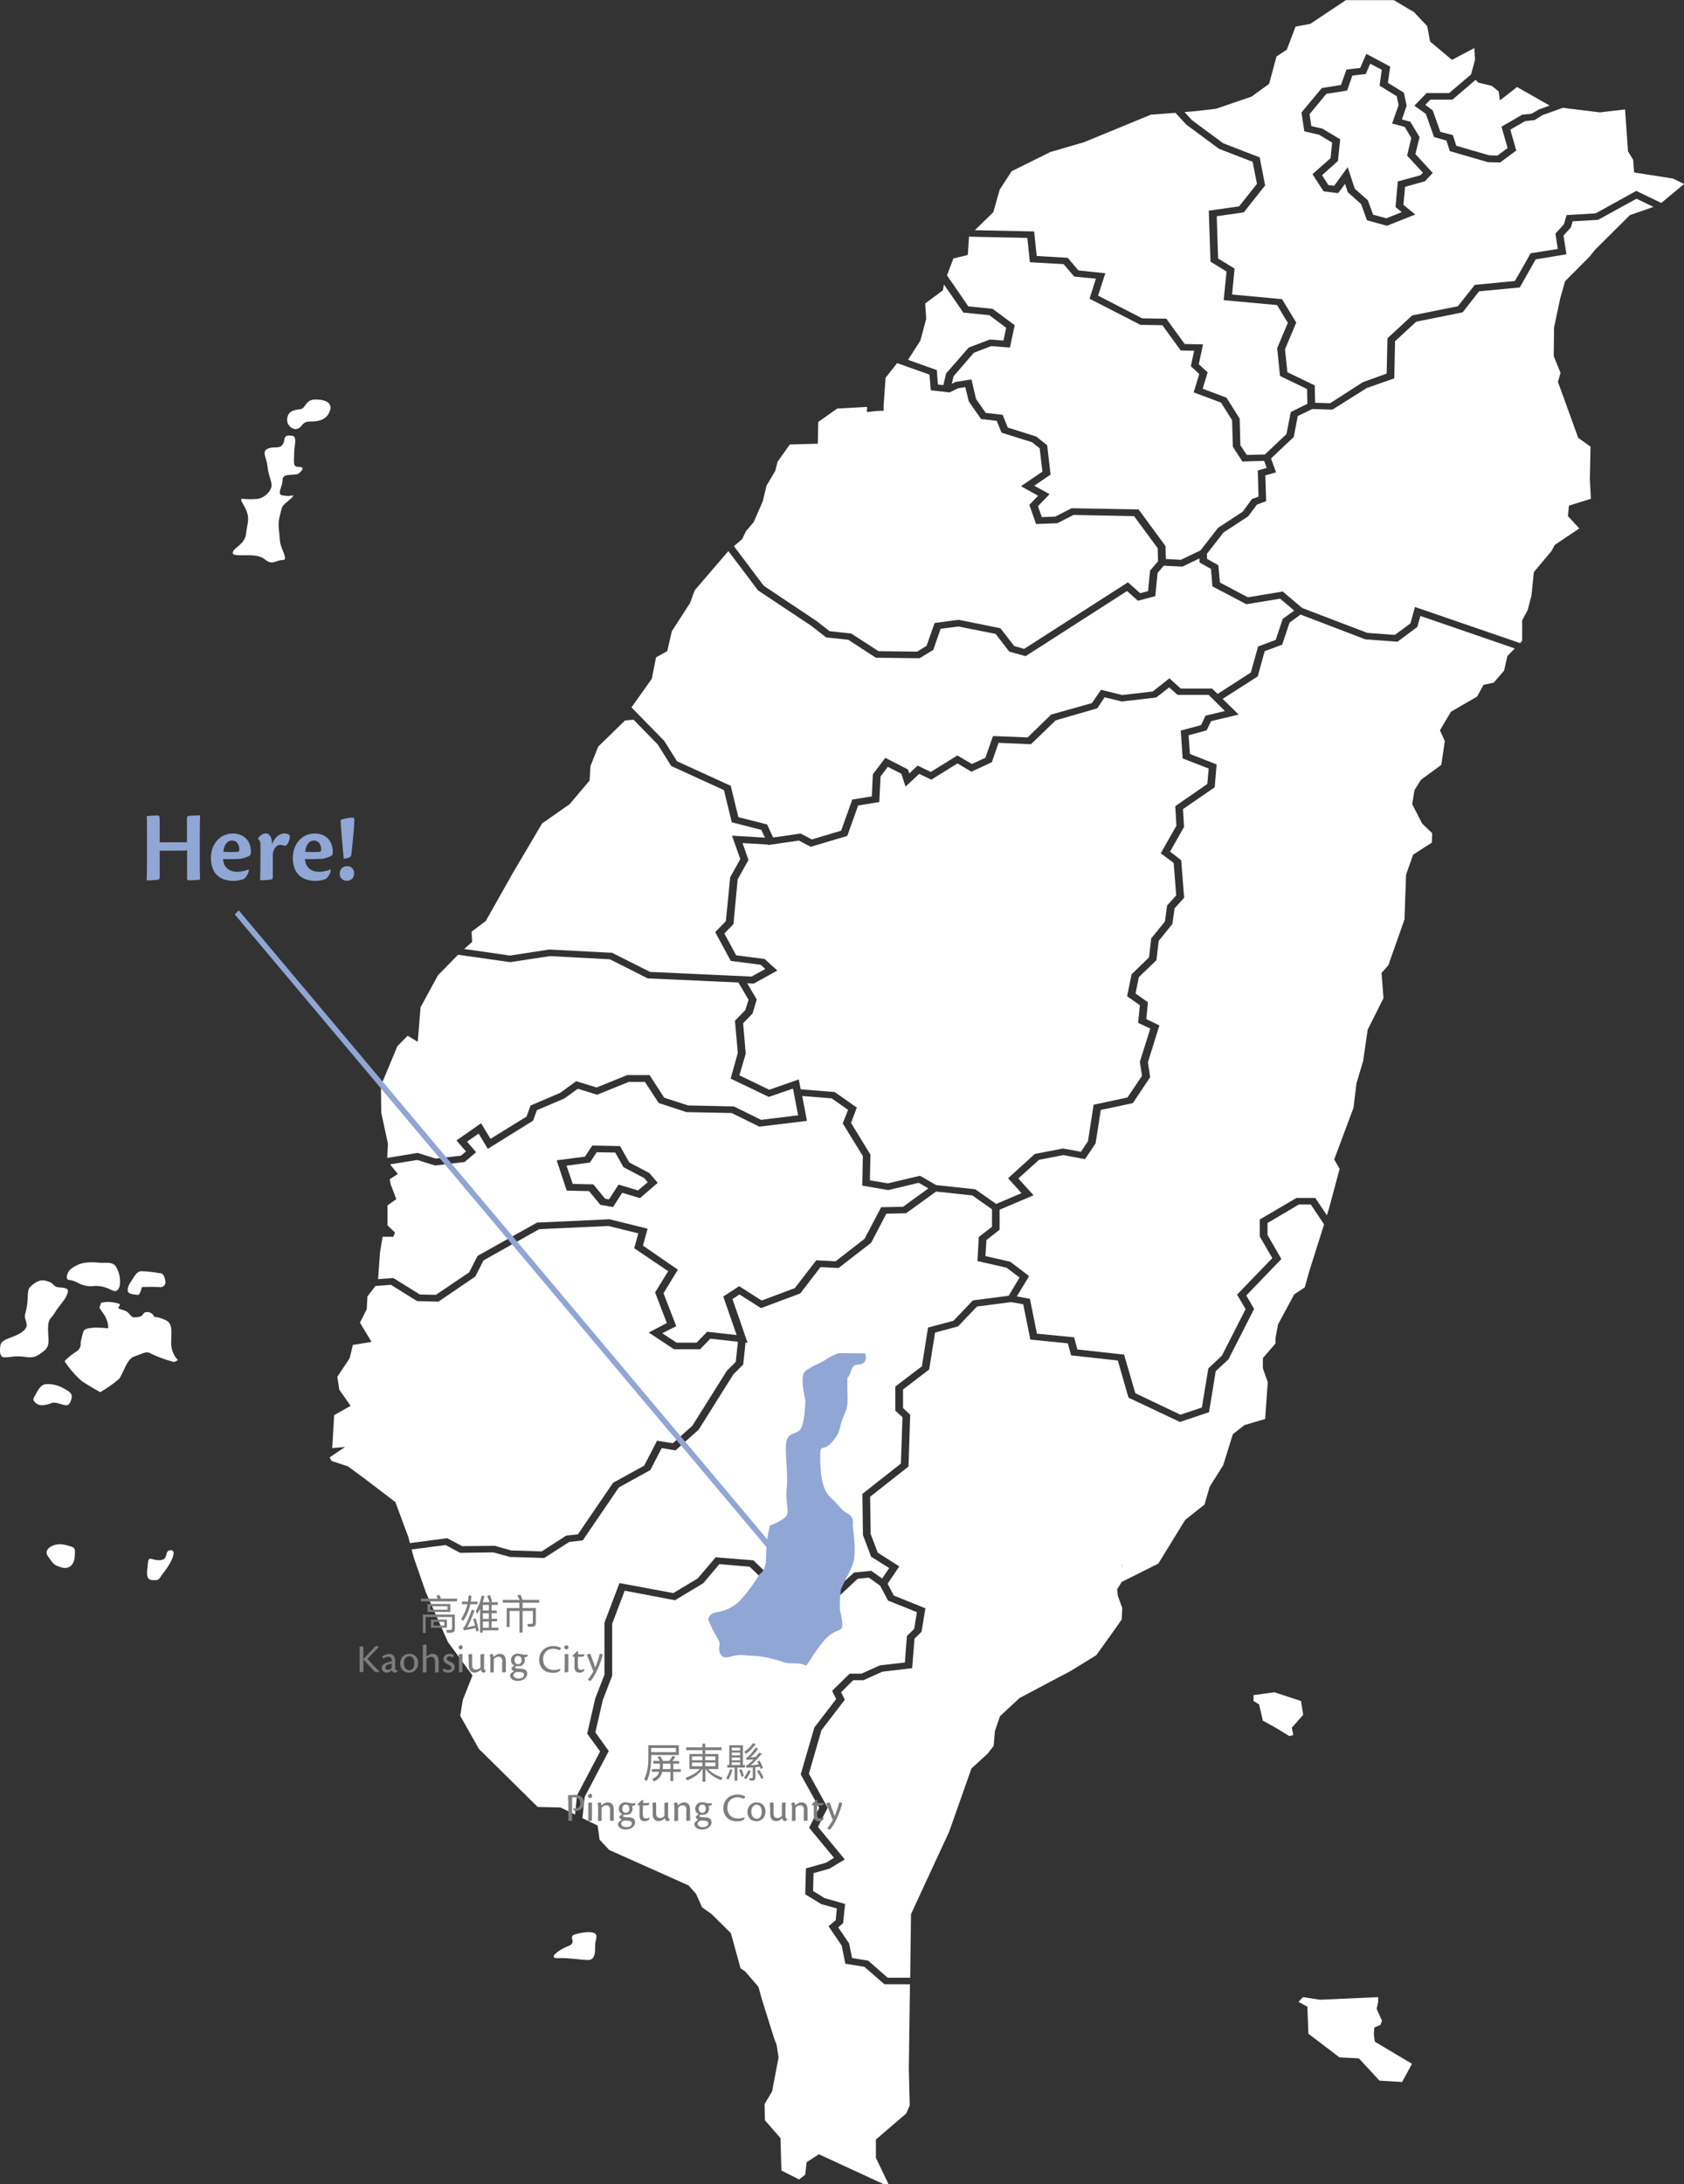 <?xml version="1.0" encoding="UTF-8"?>
<svg id="_圖層_2" data-name="圖層_2" xmlns="http://www.w3.org/2000/svg" xmlns:xlink="http://www.w3.org/1999/xlink" viewBox="0 0 148.27 192.23">
  <rect x="0" y="0" width="148.27" height="192.23" fill="#333333" stroke="none"/>
  <defs>
    <style>
      .cls-1 {
        fill: none;
      }

      .cls-2 {
        fill: #a6abab;
      }

      .cls-3 {
        clip-path: url(#clippath-1);
      }

      .cls-4 {
        clip-path: url(#clippath-2);
      }

      .cls-5 {
        fill: #7d7d7d;
      }

      .cls-6 {
        fill: #fff;
      }

      .cls-7 {
        clip-path: url(#clippath);
      }

      .cls-8 {
        fill: #90a6d5;
      }
    </style>
    <clipPath id="clippath">
      <rect class="cls-1" y="0" width="148.27" height="192.23"/>
    </clipPath>
    <clipPath id="clippath-1">
      <rect class="cls-1" y="0" width="148.27" height="192.23"/>
    </clipPath>
    <clipPath id="clippath-2">
      <rect class="cls-1" y="0" width="148.27" height="192.23"/>
    </clipPath>
  </defs>
  <g id="_圖層_1-2" data-name="圖層_1">
    <g>
      <polygon class="cls-6" points="125.06 54.21 124.79 55.18 123.04 56.48 120.21 56.27 114.51 54.09 113.54 54.8 112.89 56.74 111.35 57.31 110.74 59.53 107.65 61.51 109.06 62.89 106.63 63.47 106.24 64.28 104.65 64.71 104.77 66.36 107.12 67.28 106.95 69.29 104.16 71.21 104.25 72.78 103.02 74.95 104 75.71 104.26 79.01 103.42 79.94 103.22 81.33 102.02 82.81 101.82 84.51 100.27 86 99.98 87.44 101.07 88.21 100.93 89.69 102.08 90.25 101.07 93.49 101.27 94.8 99.74 97.09 96.92 97.69 96.46 100.64 95.53 102.02 93.62 101.66 91.48 102.08 89.66 103.72 91 105.2 88.01 106.47 88.01 108.23 86.85 109.14 86.77 110.55 88.95 111.05 90.61 112.31 89.53 114.1 90.68 114.31 91.3 117.38 94.57 117.7 94.86 118.77 98.97 119.22 99.96 122.62 103.93 124.51 105.82 123.88 106.39 120.43 107.58 119.32 109.67 115.22 108.92 113.94 112.02 110.73 110.92 108.83 110.92 107.33 114.15 105.43 115.8 105.43 116.83 106.96 117.01 106.37 117.95 102.87 117.47 102.05 119.17 97.5 119.43 95.35 120.02 93.38 120.42 90.62 121.81 87.85 121.64 85.63 122.24 84.95 123.66 80.92 123.8 76.98 124.42 75.22 126.07 74.16 126.1 73.33 125.22 72.49 124.34 70.78 124.54 69.54 125.11 68.63 126.9 67.32 127.21 65.22 126.78 64.28 127.75 62.64 130.05 61.31 130.62 60.27 131.52 60.08 132.43 59.02 132.72 57.74 133.37 57.07 125.06 54.21"/>
      <polygon class="cls-6" points="115.41 106.01 114.36 106.01 111.6 107.64 111.6 108.69 112.82 110.81 109.73 114.02 110.42 115.2 108.16 119.64 107.04 120.68 106.45 124.29 103.89 125.15 99.36 123.01 98.42 119.74 94.31 119.29 94.02 118.23 90.72 117.9 90.09 114.79 89.02 114.6 86.02 114.99 84.35 116.74 82.33 117.28 81.81 120.53 79.51 122.29 79.51 123.93 80.14 124.51 79.99 129.07 76.61 131.73 76.66 135.01 77.28 136.65 79.18 137.86 78.15 139.39 78.7 140.43 81.48 141.55 81.14 143.61 80.52 144.22 80.31 146.82 77.68 147.13 76.02 147.88 75.12 147.88 74.06 148.93 74.38 149.6 72.33 152.27 71.22 156.11 72.87 159.1 72.02 160.79 74.38 163.65 73.04 164.46 71.63 164.86 71.59 166.43 72.61 167.06 74.41 167.57 74.23 169.26 73.8 169.63 74.76 171.04 75.02 172.33 76.44 172.56 78.15 174.06 80.14 174.06 80.21 168.47 81.58 165.5 83.57 161.21 85.53 155.65 86.98 154.32 87.49 153.65 87.6 152.34 88.05 151.04 89.76 149.45 94.24 147.08 96.52 145.68 97.82 143.87 98.76 142.54 98.81 141.52 98.42 140.44 98.36 139.88 98.76 139.23 101.99 137.61 104.35 133.77 106.05 132.42 106.51 130.85 107.7 128.95 108.55 126.22 109.58 125.42 111.39 124.89 111.62 121.65 111.19 120.42 111.19 119.53 112.3 118.25 112.3 117.77 112.53 116.56 113.95 113.92 114.88 113.3 115.25 111.97 116.58 107.76 115.41 106.01"/>
      <polygon class="cls-6" points="34.16 100.67 34.09 101.91 36.77 101.47 38.37 101.97 40.59 101.71 41.03 101.34 40.19 100.37 42.36 98.86 43.19 100.23 46.36 98.27 46.71 97.3 49.31 96.19 50.73 95.16 52.53 95.71 55.22 94.62 57.19 94.62 58.48 96.61 60.58 97.29 64.62 97.38 67.01 98.56 70.27 98.16 69.82 95.81 67.69 96.54 64.33 94.93 64.96 92.67 64.71 89.84 65.62 88.9 65.91 87.99 65.01 86.47 57.03 86.11 53.7 84.43 48.41 84.15 44.91 84.68 40.33 84.03 38.56 85.84 37.03 88.65 36.78 91.69 35.89 91.16 34.99 92.07 33.54 95.55 33.57 97.94 34.16 100.67"/>
      <path class="cls-6" d="M59.69,111.74l-1.27,2.08,1.12,2.9-1.23.62,1.26.83h1.76l.93-.96,2.6.29-1.18-3.39,1.4-.91,1.98,1.26,2.92-1.09,1.89-2.45,1.7.09,2.55-1.98,1.46-2.78,1.93-.04,2.23-1.62-.85-.49-2.68.64-2.29-.39.05-2.6-1.77-2.88.47-1.19-1.44-1.01-2.6-.21.42,2.19-4.19.51-2.44-1.2-3.98-.08-2.44-.8-1.22-1.86h-1.41l-2.81,1.13-1.68-.53-1.19.86-2.42,1.03-.33.92-3.99,2.48-.81-1.34-1.02.71.8.93-1.01.86-2.6.31-1.57-.49-2.4.39.69.84-.71.46.06.41.51,1.35-.77.55v1.76l.66.63-.15.37h-.94l-.23,1.35-.17,2.38,1.34-.1,2.34,1.45,1.41.03,2.93-1.98.74-1.45,5.24-2.93h.09l6.29-.29,3.35.83-.41,1.49,3.08,2.12ZM56.35,105.45l-1.57-.47-.8,1.25-1.12-.19-1-1.21-1.96-.04-.89-2.67,2.49-.32.65-.98,2.44.05.82,1.44,1.76.93.74.86-1.56,1.35Z"/>
      <polygon class="cls-6" points="34.81 132.2 35.95 135.27 36.09 135.81 39.37 135.38 40.7 136.08 43.56 136.05 45.02 136.46 47.7 136.54 49.85 135.15 50.88 135.04 53.98 130.5 56.72 128.99 57.85 126.8 59.24 127.02 60.96 125.48 64 120.64 64.78 119.86 64.97 118.09 62.54 117.82 61.64 118.75 59.34 118.75 57.12 117.28 58.71 116.44 57.68 113.75 58.83 111.88 55.84 109.86 56.2 108.55 53.57 107.9 47.48 108.18 42.57 110.93 41.85 112.35 38.6 114.56 36.72 114.51 34.42 113.08 33.06 113.18 32.35 114.1 32.29 115.23 31.69 116.41 32.71 118.1 31.07 118.37 30.78 119.55 29.7 121.17 29.87 122.3 30.87 123.73 29.42 124.55 29.25 127.45 30.38 127.35 29.02 128.27 29.19 128.58 30.64 129.06 32.12 130.15 34.81 132.2"/>
      <path class="cls-6" d="M116.52,16.82l-.96-1.49,1.59-1.41.14-1.37-1.15-.69-1.3-.3-.25-1.66,1.79-2.15,1.69-.27.48-1.36,1.21-.14.54-1.24,2.1,1.12-.2,1.43,1.41.87.24,1.15-.42,1.2.74.2.82,1.36-.37,1.49,1.53,1.66-.7.74-1.74.48-.14,1.59,1.04.85-2.5.99-1.75-.48-.52-1.43-1.17-1.04-.24-.74-.61.82-1.29-.16ZM118.52,0l-3.15,2.1-1.3.24-.77,2.03-.91.6-.65,2.41-1.54,1.12-3.15,1.08-1.99.22-.77.06.65.71,2.76,2.04,3.21,1.24.48,2.47-1.88,2.37-2.38.34.12,3.72,1.45.89-.22,2.28,4.4.41,1.25,2.06-.99,2.35.21,2.02,2.41,1.16.03,1.53,1.32.04,2.89-1.86,2.09-.75.07-3.11,2.18-2.01,4.02-.81,1.49-1.88,3.53-.34,1.39-2.44,2.39-.38-.21-1.35.74-.81.24-.82,2.55-.15,3.59-1.98,2.2,1.06,2.01-1.67-.99-.48-3.41-.53-.09-1.12-.45-.74-.26-3.69-2.21.26-3.27-.4-1.79.64-.7.44-.83.09-1.3.75.52,1.84-1.42,1.05-1.08-.03-3.35-.97-.3-.93-1.09-.31-.72-2.04-1.01-.72,1.08-1.11h1.98l1.93-1.64.35-1.28-.06-1.04-1.97,1.04-1.93-1.62-.25-1.35-1.16-1.23-1.78-1.06h-4.2Z"/>
      <polygon class="cls-6" points="144.09 17.49 140.7 19.35 138.47 19.48 138.31 20.02 137.66 20.73 137.92 22.38 135.21 22.83 133.81 25.3 130.23 25.64 128.78 27.49 124.7 28.31 122.83 30.03 122.76 33.3 120.34 34.15 117.32 36.05 115.54 36 114.26 36.62 113.91 38.46 111.91 40.35 112.35 41.57 111.41 41.84 111.48 44.11 110.67 44.41 109.89 45.45 107.73 46.86 106.26 48.75 106.28 49.19 107.27 49.75 107.41 51.27 109.87 52.57 112.94 52.06 114.65 53.51 120.38 55.7 122.81 55.88 124.18 54.87 124.58 53.42 133.83 56.6 134.02 56.41 134.02 54.6 134.51 53.68 134.84 52.42 135.05 50.35 136.61 48.49 136.89 47.96 139.05 46.51 138.05 45.42 138.14 44.5 140.07 43.9 139.98 42.16 140.04 39.31 138.96 38.54 137.17 33.61 137.4 32.82 136.8 31.35 136.83 28.81 137.37 26.27 137.8 24.75 139.96 22.58 140.44 21.98 143.51 18.93 145.58 18.21 144.09 17.49"/>
      <polygon class="cls-6" points="82.48 32.57 82.58 33.84 83.06 33.9 83.3 32.87 85.29 30.59 87.15 29.88 88.35 29.97 88.59 28.85 87.11 27.74 84.82 27.51 84.73 27.38 83.11 25.04 83.02 25.55 81.46 26.71 81.55 28.06 81.04 29.97 79.95 31.67 82.48 32.57"/>
      <polygon class="cls-6" points="58.48 65.2 59.61 67 64.34 69.16 65.01 71.92 67.54 72.56 68.07 73.71 70.49 73.36 71.48 73.88 74.06 73.11 75.04 70.37 76.76 70.09 76.85 68.15 77.95 66.7 79.94 67.72 80.06 68.07 80.79 67.38 81.95 67.94 84.29 66.49 85.57 67.24 86.76 66.69 87.43 64.78 90.48 64.9 92.55 62.89 96.14 61.88 96.94 60.71 98.81 61.17 101.49 60.86 102.96 59.7 103.96 60.6 106.72 60.6 107.21 61.07 110.13 59.19 110.77 56.9 112.32 56.32 112.94 54.47 113.95 53.74 112.71 52.69 109.74 53.18 106.75 51.61 106.62 50.07 105.62 49.51 105.6 49.15 104.1 49.87 102.46 49.79 101.92 50.43 101.72 52.47 100.19 52.87 99.23 52.02 90.3 57.75 88.86 57.35 87.66 55.79 84.38 55.14 82.82 55.34 82.17 57.2 80.97 57.93 77.12 57.89 74.69 56.31 72.74 56.1 71.46 55.1 66.74 51.96 64.13 48.5 61.16 51.96 60.77 53.05 59.15 55.56 58.75 57.3 57.76 57.86 57.39 59.74 55.6 62.26 58.48 65.2"/>
      <polygon class="cls-6" points="67.25 51.56 71.9 54.66 73.04 55.55 74.95 55.76 77.35 57.31 80.75 57.35 81.58 56.84 82.29 54.83 84.4 54.55 88.08 55.29 89.3 56.86 90.17 57.11 99.31 51.25 100.39 52.21 101.08 52.03 101.26 50.22 101.96 49.4 101.93 48.25 99.85 45.43 94.52 45.32 93.1 46.05 91.22 46.12 90.63 44.43 91.4 43.63 89.89 42.79 91.78 41.51 91.54 39.46 90.86 38.92 88.18 38.08 87.76 37.04 86.38 36.88 85.3 35.33 84.99 34.07 84.35 34.17 83.61 34.54 83.61 34.54 81.95 34.35 81.84 32.97 78.99 31.96 77.97 33.25 77.8 35.69 77.8 36.15 77.18 36.17 76.33 36.27 76.35 35.81 73.71 35.96 72.04 37.14 72.01 39.05 69.54 39.12 68.46 40.64 68.26 41.44 67.49 42.74 67.16 44.12 66.36 45.95 65.68 46.75 65.34 47.45 64.62 48.07 67.25 51.56"/>
      <g class="cls-7">
        <path class="cls-6" d="M106.12,62.99l1.73-.41-1.43-1.42h-2.74l-.74-.66-1.14.89-3.03.35-1.51-.37-.65.97-3.66,1.06-2.18,2.1-2.85-.12-.59,1.7-1.8.84-1.23-.73-2.3,1.43-1.07-.51-1.2,1.12-.37-1.13-1.19-.61-.64.85-.11,2.25-1.86.3-.96,2.68-3.22.96-1.04-.55-2.71.39-.02-.04-2.23-.13.52,1.49-.95,1.7-.37,3.94-.8.83,1.04,1.92,2.5.32,1.12,1.02-2.08,1.15-.57-.03.84,1.43-.37,1.23-.83.86.23,2.68-.56,1.9,2.63,1.27,2.6-.91.17.87,2.96.24s.04.01.06.02l1.92,1.35-.51,1.35,1.71,2.79-.05,2.26,1.58.27,2.83-.67,1.42.82,3.45.37,1.84,1.29,2.23-.95-1.18-1.31,2.35-2.14,2.49-.48,1.57.29.62-.92.5-3.22,2.98-.64,1.28-1.9-.19-1.24.92-2.92-1.07-.51.15-1.55-1.12-.79.39-1.93,1.54-1.49.19-1.67,1.21-1.49.19-1.41.8-.88-.22-2.86-1.14-.85,1.38-2.43-.1-1.72,2.82-1.95.12-1.36-2.29-.89-.17-2.45,1.79-.48.39-.83Z"/>
      </g>
      <polygon class="cls-6" points="116.43 11.32 118 12.26 117.8 14.17 116.4 15.42 116.96 16.29 117.47 16.35 118.66 14.71 119.28 16.61 120.43 17.62 120.9 18.9 122.07 19.21 123.42 18.67 122.87 18.22 123.07 15.97 125.05 15.43 125.28 15.2 123.89 13.69 124.26 12.14 123.68 11.17 122.57 10.87 123.14 9.25 122.98 8.47 121.47 7.54 121.66 6.14 120.64 5.61 120.25 6.51 119.07 6.65 118.61 7.97 116.78 8.26 115.3 10.05 115.46 11.1 116.43 11.32"/>
      <polygon class="cls-6" points="129.92 7.03 127.88 8.77 125.94 8.77 125.49 9.23 126.14 9.7 126.82 11.61 127.92 11.89 128.22 12.83 131.12 13.67 131.84 13.69 132.74 13.03 132.2 11.15 134.03 10.09 134.85 10.01 135.48 9.64 136.44 9.29 133.57 7.66 132.06 8.84 131.95 8.04 131.35 7.56 130.16 7.27 129.92 7.03"/>
      <polygon class="cls-6" points="54.89 102.72 54.17 101.44 52.54 101.41 51.94 102.32 49.88 102.59 50.43 104.2 52.24 104.24 53.28 105.5 53.62 105.56 54.46 104.26 56.17 104.77 57.03 104.05 56.71 103.68 54.89 102.72"/>
      <polygon class="cls-6" points="91.05 20.37 91.28 22.53 94.01 22.69 94.95 23.8 97.32 24.05 96.68 26.02 100.57 28.02 102.69 28.05 104.31 30.28 105.92 30.31 105.55 32.06 106.33 32.77 105.89 34.21 107.99 35 109.15 36.85 109.21 39.18 109.77 40.04 111.37 40 113.27 38.2 113.65 36.26 115.11 35.54 115.08 34.24 112.7 33.09 112.45 30.64 113.39 28.41 112.44 26.85 107.74 26.42 107.99 23.9 106.58 23.03 106.43 18.54 109.1 18.16 110.67 16.18 110.29 14.24 107.33 13.1 104.44 10.96 103.49 9.93 101.34 10.09 95.46 12.51 92.48 13.38 89.07 15.07 88.02 16.69 87.46 18.67 85.83 20.26 91.05 20.37"/>
      <g class="cls-3">
        <path class="cls-6" d="M85.23,26.96l2.16.22,1.95,1.44-.42,1.97-1.65-.13-1.53.59-1.78,2.06-.16.67.32-.16,1.41-.23.41,1.73.85,1.22,1.49.17.45,1.12,2.5.79.97.77.3,2.58-1.44.98,1.35.74-1.02,1.06.34.96,1.18-.04,1.44-.74,5.9.11,2.37,3.22.03,1.14,1.32.07,1.73-.83,1.55-1.99,2.16-1.41.82-1.12.58-.21-.07-2.3.79-.23-.23-.62-1.91.06-.84-1.29-.07-2.35-.97-1.54-2.41-.91.49-1.61-.74-.69.29-1.36-1.18-.02-1.62-2.23-1.93-.03-4.48-2.3.56-1.76-1.91-.19-.93-1.09-2.97-.17-.23-2.14-5.13-.11-.11,1.61-1.27.31-.56,1.49c.62.88,1.3,1.89,1.88,2.73"/>
      </g>
      <polygon class="cls-6" points="50.81 158 52.84 154.15 51.7 152.58 52.41 149.48 53.22 147.39 53.22 142.82 54.54 139.33 59.28 140.21 61.43 138.92 63.01 137.06 66.34 137.33 67.31 138.27 68.8 137.15 70.65 137.24 73 138.77 73.72 139.76 75.19 138.4 76.71 138.25 77.67 138.93 78.29 138.01 76.7 137.01 75.98 135.11 75.93 131.48 79.32 128.81 79.46 124.73 78.83 124.16 78.83 122.03 81.17 120.25 81.71 116.84 83.95 116.24 85.66 114.45 88.81 114.04 89.77 112.44 88.62 111.57 86.06 110.99 86.18 108.87 87.34 107.97 87.34 106.43 85.6 105.21 82.42 104.87 79.78 106.78 78.04 106.82 76.7 109.38 73.83 111.6 72.24 111.52 70.46 113.84 67 115.13 65.11 113.93 64.49 114.33 65.67 117.74 65.69 117.74 65.68 117.78 65.83 118.19 65.64 118.16 65.44 120.09 64.57 120.96 61.52 125.82 59.48 127.65 58.26 127.45 57.26 129.38 54.49 130.91 51.31 135.57 50.12 135.71 47.92 137.12 44.9 137.03 43.45 136.63 40.51 136.67 39.23 135.98 36.24 136.37 36.43 137.08 37.49 140.13 39.44 144.52 41.6 147.46 40.75 149.61 40.52 151.01 42.17 153.93 47.34 159.03 49.35 159.08 50.63 159.7 50.81 158"/>
      <polygon class="cls-6" points="61.92 139.34 59.43 140.84 55 140 53.9 142.91 53.9 147.48 53.07 149.64 52.42 152.47 53.6 154.11 51.48 158.15 51.28 160.02 52.62 160.67 52.79 161.91 53.64 162.82 60.63 165.94 61.28 166.68 61.82 167.87 62.64 168.45 64.35 170.14 64.85 171.95 65.2 173.23 65.62 173.52 66.78 174.87 67.07 175.93 68.18 179.46 68.38 179.97 68.55 181.08 67.98 184.07 67.32 185.18 67.35 186.61 68.72 188.18 68.8 191.03 70.36 191.82 70.9 191.39 71.02 190.3 72.1 189.6 77.8 192.23 78.23 192.23 77.12 189.91 77.12 188.3 79.79 186.01 80.1 185.3 80.02 182.11 80.12 174.64 77.87 174.64 76.1 173.1 74.43 172.83 74.11 171.24 72.95 169.53 73.58 169 73.68 167.97 72.3 167.58 70.9 166.72 70.96 164.44 72.73 163.94 73.43 163.51 71.24 160.86 72.13 159.11 70.5 156.17 71.7 152.04 73.62 149.54 73.27 148.81 74.81 147.3 75.85 147.3 77.47 146.57 79.67 146.32 79.85 143.99 80.49 143.36 80.73 141.89 78.19 140.87 77.49 139.56 76.5 138.85 75.52 138.95 73.61 140.72 72.49 139.16 70.4 137.81 69.05 137.74 67.25 139.08 66 137.89 63.34 137.66 61.92 139.34"/>
      <polygon class="cls-6" points="55.23 62.78 55.45 62.99 55.23 62.78 55.23 62.78"/>
      <polygon class="cls-6" points="40.87 83.52 44.9 84.1 48.37 83.57 53.9 83.86 57.24 85.54 66.17 85.95 67.38 85.28 66.97 84.91 64.34 84.57 62.97 82.04 63.91 81.07 64.29 77.21 65.18 75.61 64.45 73.55 67.35 73.72 67.03 73.04 64.43 72.37 63.74 69.54 59.1 67.42 57.91 65.52 55.78 63.34 55.03 63.41 52.67 65.71 51.99 67.42 51.91 68.7 50.15 70.78 47.73 72.47 45.15 76.84 42.77 81.06 41.52 82 41.57 82.9 40.87 83.52"/>
      <polygon class="cls-6" points="115.11 176.61 114.33 176.19 114.72 175.77 116.23 176 121.34 175.77 121.34 176.19 121.21 176.81 121.68 177.85 121.54 178.22 121.01 178.44 120.96 179.03 121.05 179.69 124.32 181.64 123.45 183.24 121.46 183.12 119.64 181.16 117.93 181.07 115.2 178.99 115.11 176.61"/>
      <polygon class="cls-6" points="110.37 149.71 110.37 149.19 112.21 148.94 114.55 149.71 114.74 150.92 113.74 152.06 113.87 152.7 113.53 152.8 112.37 152.09 111.19 151.44 110.86 150.01 110.37 149.71"/>
      <g class="cls-4">
        <path class="cls-6" d="M15.65,119.69c-.38-.4-.58-.94-.58-1.49,0-.92.16-1.66-.41-1.97-.33-.18-.7-.3-1.07-.33-.11-.26-.37-.44-.65-.43-.46.03-.2.37-.77.44s-.51.03-.82-.31-.61-.28-.87-.43c-.26-.15.51-.37-.33-.51-.41-.1-.84-.1-1.25,0l-.14.43s-.03,0,.37.56c.4.56.44,1.25.37,1.25-.41-.04-.81-.06-1.22-.05-.49.03-.84.11-.92.29-.11.33-.19.67-.26,1.02.05.34-.12.67-.43.82-.54.37-1,.77-.97.84.42.65.93,1.23,1.51,1.74.56.37,1.61.97,1.61.97.58-.33,1.13-.72,1.64-1.15.37-.4.69-1.79,1.35-1.99.66-.2,1.05-.54,1.49-.25.63.3,1.28.54,1.94.71.14.06.42-.15.42-.15"/>
        <path class="cls-6" d="M14.05,112.05c.44-.05.51.72.51.72.05.24-.11.46-.34.51-.06.01-.11.01-.17,0-.52-.03-1.04-.03-1.56,0,0,0-.15.74-.37.69-.22-.05-.59-.03-.79-.2-.2-.18-.03-.67.18-.94s.44-.9.9-.95c.55.01,1.11.07,1.65.18"/>
        <path class="cls-6" d="M8.7,111.13c.69.06,1.25-.15,1.56.44.27.49.37,1.06.28,1.61-.1.3-.23.59-.71.37-.46-.26-.98-.39-1.51-.37-.49.07-1-.02-1.43-.26-.27-.15-.56-.25-.87-.28-.26-.07-.14-.71.28-1,.42-.28.87-.65,2.41-.51"/>
        <path class="cls-6" d="M4.01,112.72c.95.23.51.53,1.25.59.74.05.83.16.63.66s-.68.92-1.04,1.53c-.36.61-.62.49-.62,1.44s.23,1.49-.37,1.97c-.6.48-.9.64-1.69.51-.79-.13-1.35.06-1.82.04s-.37-.91-.28-1.17c.09-.26.41-.41,1.1-.66.69-.26,1.2-.64,1.18-1.02s-.2-.54-.15-.89c.08-.27.14-.54.18-.82.1-.74,0-1.38.28-1.64.28-.26.75-.69,1.35-.55"/>
        <path class="cls-6" d="M4.15,121.81c.53,0,1.05.14,1.51.41.44.26.74.41.64.85-.11.44-.25.69-.64.59-.38-.1-.81-.28-1.11-.18-.27.12-.57.19-.87.2-.37,0-.91-.37-.68-.71.24-.34.49-1.19,1.15-1.15"/>
        <path class="cls-6" d="M5.66,135.95c1,.24.97.24.92,1.02-.05.78-.51,1.18-1.18.98-.67-.2-.72-.32-1.18-.98-.46-.65.56-1.22,1.43-1.02"/>
        <path class="cls-6" d="M13.02,137.58c-.12,1.03-.16,1.49.46,1.49s.41,0,1.02-.79c.61-.79,1.12-1.89.51-1.84-.6.05-.11.82-.9.87-.79.05-1.01-.45-1.09.27"/>
        <path class="cls-6" d="M25.95,37.77c.72,0,.51-.67,1.33-.67s1.44-.15,1.74-.87c.3-.71-.26-1.07-1.23-1.07s-.82.81-1.38.86c-.56.05-1.07.2-1.12.82-.07.43.23.84.66.92"/>
        <path class="cls-6" d="M25.64,38.33c.6.07.26.77.26,1.58s-.15,1.18.41,1.18.31.31,0,.57-1.43-.09-1.43.57c0,.65-.56,1.27,0,1.37.32.06.65.06.97,0,0,0,0,.1-.56.56s-.44.46-.65,1.23c-.22.77-.04,1.38,0,2.15.04.77.82,1.75.25,1.75s-.92.47-1.49,0-1.23-.42-1.94-.42-1.12,0-.92-.37,1.02-.66,1.12-1.49c.09-.83.31-1.23.1-1.89-.2-.66-.77-1.21-.41-1.22.46.05.92.05,1.38,0,.61-.11,1.18-.72,1.18-1.18s-.28-.87-.35-1.64-.55-1.33,0-1.58c.55-.26,1.02.05,1.32-.37s-.04-.88.77-.78"/>
        <path class="cls-8" d="M76.16,119.12s.28.61-.19.87c-.47.26-.8-.15-1.08.77-.28.92-.28-.2-.28,1.28s.14,1.53-.33,2.6c-.47,1.07-.14,1.22-.98,2.23-.85,1.01-1.08.05-1.08,1.28s.05,2.86.94,3.68c.89.82.89,1.08,1.49,1.38.36.2.53.62.42,1.02,0,0,.37,2.4.05,3.33-.32.92-.94,1.89-1.08,2.35-.09.59-.12,1.19-.09,1.79,0,0,.37,1.38.14,1.63-.23.25-.71.16-1.46.97-.54.64-1.02,1.32-1.45,2.04-.37.51-.05.05-1.22.05s-.74-.1-2.02-.41c-1.27-.31-1.49-.2-2.49-.31-1-.1-1.69.56-2.02-.1-.33-.67.19-.71-.28-1.43-.32-.52-.59-1.06-.8-1.63.09-.34.39-.58.74-.61.8-.11,1.55-.49,2.11-1.08.64-.71,1.21-1.48,1.69-2.3,0,0,.56-.16.56-1.54.01-.91.12-1.82.33-2.71,0,0,1.26-.46,1.49-.92.23-.46-.15-1.23,0-2.45.14-1.23-.24-3.37,0-4.14s.94-.46,1.27-1.08c.33-.61.37-2.45.37-2.45,0,0-.52-2.04-.05-2.5s1.46-.77,1.86-1.08c.35-.23.72-.42,1.12-.56l2.32.02Z"/>
        <path class="cls-2" d="M98.78,137.98s.03-.09.05-.13c0-.09-.02-.18-.05-.26v.39Z"/>
        <path class="cls-6" d="M51.79,170.05c1.12,0,.61.61.61,1.12s.05,1.33-.61,1.33-1.69-.2-2.66-.16.1-.77.92-1.07c.82-.31-.11-.82.58-1.02.38-.12.77-.18,1.16-.2"/>
        <path class="cls-8" d="M16.46,74.12v-2.07c0-.2.07-.23.22-.25.22-.02.66-.03.94-.04-.02.34-.03.88-.03,1.63v2.91c0,.63.02.93.03,1.11-.18.05-.76.07-.96.07-.13,0-.19-.03-.19-.17v-2.47c-.18.02-.48.03-1.03.03h-1.38v2.33c0,.19-.07.23-.28.24-.24.03-.68.05-.87.04.02-.36.03-.89.03-1.65v-2.84c0-.61,0-.98-.03-1.15.23-.05.77-.07.96-.07.16,0,.19.08.19.49v1.87h2.4Z"/>
        <path class="cls-8" d="M20.4,73.98c-.33,0-.69.32-.73.99.37.03,1.06.02,1.28,0,.06,0,.12-.09.12-.19,0-.44-.2-.8-.66-.8h0ZM21.91,76.53c0,.4-.32.77-.47.84-.14.06-.52.16-.84.16-1.32,0-2.03-.72-2.03-2.04,0-1.09.71-2.13,1.93-2.13,1.14,0,1.59.83,1.59,1.55,0,.13,0,.23-.03.3-.03.13-.39.26-.76.35-.22.05-1.16.06-1.66.05.05.79.62,1.12,1.23,1.12.43,0,.86-.13,1.01-.21l.02.02Z"/>
        <path class="cls-8" d="M22.72,73.82c.07-.21.41-.47.66-.47.4,0,.56.38.57.94.26-.61.64-.94,1.12-.94.17,0,.34.08.42.15.05.1.04.36-.06.53-.03.19-.22.4-.35.42-.18-.07-.28-.09-.43-.09-.14,0-.41.11-.55.49-.05.14-.08.24-.08.44v1.88c0,.15-.02.22-.2.25-.31.04-.59.05-.92.05.02-.48.03-1.03.03-1.64v-1.52c0-.21-.05-.37-.21-.46v-.04Z"/>
        <path class="cls-8" d="M27.61,73.98c-.33,0-.69.32-.73.99.37.03,1.06.02,1.28,0,.06,0,.12-.09.12-.19,0-.44-.2-.8-.66-.8h0ZM29.12,76.53c0,.4-.32.77-.47.84-.14.06-.52.16-.84.16-1.31,0-2.03-.72-2.03-2.04,0-1.09.71-2.13,1.93-2.13,1.14,0,1.58.83,1.59,1.55,0,.13,0,.23-.03.3-.03.13-.39.26-.76.35-.23.05-1.16.06-1.66.05.05.79.62,1.12,1.23,1.12.43,0,.86-.13,1.01-.21l.02.02Z"/>
        <path class="cls-8" d="M31.01,71.96c.14,0,.19.02.19.24,0,.53-.22,2.67-.27,3.05-.03.16-.13.2-.21.23-.22.05-.4.1-.45.1-.05-.38-.27-2.82-.28-3.39.04-.1.72-.23,1.01-.23h0ZM30.59,76.23c.35,0,.59.29.59.63,0,.4-.25.66-.66.66-.29,0-.61-.2-.61-.63,0-.36.23-.66.68-.66h0Z"/>
        <path class="cls-5" d="M58.37,155.22v.19c0,.1-.01.2-.02.29h.69v-.48h-.67ZM58.31,155.94c-.04.14-.08.26-.14.36-.12.21-.32.37-.6.49l-.14-.23c.26-.11.43-.25.53-.43.03-.06.05-.13.07-.19h-.64v-.24h.69c.01-.09.02-.19.02-.29v-.19h-.58v-.24h.58c-.07-.12-.14-.22-.2-.32l.22-.1c.09.13.17.27.25.42h.56c.1-.14.2-.28.28-.44l.25.09c-.08.13-.16.25-.25.36h.59v.24h-.52v.48h.66v.24h-.66v.81h-.25v-.81h-.73ZM57.33,154.21h2.18v-.37h-2.18v.37ZM57.33,154.8c0,.76-.13,1.42-.39,1.97l-.22-.19c.24-.46.36-1.05.36-1.78v-1.2h2.69v.86h-2.43v.34Z"/>
        <path class="cls-5" d="M62.09,155.45h.9v-.33h-.9v.33ZM62.99,154.59h-.9v.33h.9v-.33ZM60.93,155.45h.91v-.33h-.91v.33ZM61.84,154.59h-.91v.33h.91v-.33ZM61.84,153.79v-.33h.25v.33h1.44v.25h-1.44v.33h1.16v1.33h-.9c.27.32.69.56,1.26.74l-.11.24c-.65-.25-1.1-.58-1.37-.98h-.02v1.11h-.25v-1.11h-.03c-.23.39-.67.72-1.33,1l-.14-.23c.61-.23,1.03-.48,1.25-.77h-.91v-1.33h1.16v-.33h-1.44v-.25h1.44Z"/>
        <path class="cls-5" d="M67.23,156.45l-.19.13c-.09-.21-.22-.44-.38-.69l.19-.12c.17.26.29.48.38.68M66.03,156.72l-.06-.23c.07,0,.15.01.21.01s.1-.04.1-.12v-.83c-.18.02-.37.03-.56.04l-.05-.21.09-.02c.17-.09.37-.27.6-.52-.2.02-.41.04-.62.05l-.05-.2.09-.02c.18-.12.43-.4.75-.86l.23.09c-.26.35-.49.61-.69.78.16-.01.32-.03.47-.05.1-.12.2-.24.31-.38l.23.09c-.38.46-.71.8-.99,1.03.24-.02.48-.05.71-.08-.04-.09-.09-.17-.13-.25l.2-.09c.11.19.22.41.31.64l-.2.1-.08-.2c-.13.01-.26.03-.39.04v.91c0,.18-.09.27-.25.27h-.24ZM66.54,153.49c-.27.38-.55.67-.86.87l-.16-.18c.3-.19.56-.44.76-.75l.25.06ZM66.09,155.89c-.11.27-.24.5-.4.7l-.19-.13c.15-.19.28-.41.39-.67l.2.1ZM65.49,156.3l-.2.09c-.06-.23-.13-.44-.2-.62l.2-.07c.08.18.14.38.2.59M65.16,155.11h-.73v.23h.73v-.23ZM65.16,154.68h-.73v.25h.73v-.25ZM65.16,154.25h-.73v.24h.73v-.24ZM65.16,153.82h-.73v.24h.73v-.24ZM65.4,155.34h.19v.23h-.67v1.15h-.24v-1.15h-.65v-.23h.18v-1.74h1.2v1.74ZM64.48,155.76c-.08.33-.2.62-.35.87l-.19-.13c.15-.24.26-.5.33-.78l.21.04Z"/>
        <path class="cls-5" d="M50.02,158.5c0-.18,0-.32-.01-.49.09-.02.32-.04.54-.04.51,0,.88.2.88.71,0,.47-.39.7-.68.7-.09,0-.16-.01-.2-.04-.04-.02-.09-.11-.08-.19.04.02.13.02.18.02.17,0,.44-.09.44-.49s-.31-.49-.53-.49c-.07,0-.13,0-.19.01v1.6c0,.25,0,.36.01.43-.05.02-.2.03-.28.03-.04,0-.06-.01-.06-.07v-1.7Z"/>
        <path class="cls-5" d="M52.12,160.16c0,.07-.02.08-.08.09-.05.01-.14.01-.25.02,0-.14.01-.35.01-.57v-.61c0-.22,0-.33-.01-.41.06-.02.22-.04.28-.04.04,0,.05.02.05.22v1.29ZM51.96,157.88c.1,0,.17.07.17.18s-.07.19-.18.19c-.1,0-.18-.06-.18-.18,0-.13.1-.19.18-.19h0Z"/>
        <path class="cls-5" d="M53.72,159.3c0-.27-.12-.41-.34-.41-.18,0-.32.11-.41.21v1.07c0,.07-.01.08-.07.09-.08.01-.17.01-.25.01,0-.13.01-.35.01-.66v-.61c0-.13-.02-.19-.06-.23v-.02c.03-.05.14-.12.21-.12.11,0,.15.18.15.27.15-.15.35-.27.55-.27.42,0,.53.32.53.66v.49c0,.21,0,.36.01.45-.08.01-.18.03-.28.03-.04,0-.06-.02-.06-.05v-.92Z"/>
        <path class="cls-5" d="M55.1,158.82c-.18,0-.31.14-.31.37s.13.36.32.36c.2,0,.31-.17.31-.36s-.09-.36-.31-.36h0ZM54.69,160.51c0,.2.24.3.47.3.27,0,.47-.13.47-.32,0-.11-.05-.21-.26-.24-.11-.02-.23-.02-.32-.02-.08,0-.14.01-.18.04-.09.05-.18.14-.18.24h0ZM55.11,158.63c.09,0,.19.02.28.04.1.03.21.05.3.05s.18-.01.24-.03c0,.02.01.05.01.07,0,.11-.07.16-.2.17-.03,0-.07,0-.1,0,.05.09.06.17.06.25,0,.38-.28.55-.6.55-.08,0-.1,0-.15-.02-.04.04-.1.09-.1.11,0,.06.05.1.21.11.17.01.31.02.44.03.29.03.42.2.42.42,0,.38-.39.64-.83.64s-.68-.23-.68-.48c0-.15.18-.29.34-.38-.12-.05-.22-.15-.22-.28,0-.02,0-.03.03-.04.07-.05.17-.12.22-.18-.18-.08-.3-.25-.3-.47,0-.33.27-.58.63-.58h0Z"/>
        <path class="cls-5" d="M57.17,159.98c.02.07,0,.16-.07.21-.07.06-.21.1-.34.1-.32,0-.45-.2-.45-.48v-.91c-.13,0-.18-.04-.18-.08.04-.07.27-.28.32-.33.05-.04.11-.08.19-.09,0,.11-.02.2-.02.28h.57c-.04.19-.11.2-.18.21-.12,0-.14.01-.4.01-.02.36-.02.73,0,.89.02.21.13.26.26.26.11,0,.21-.04.27-.08h.01Z"/>
        <path class="cls-5" d="M57.46,159.09c0-.22,0-.33-.02-.41.06-.02.21-.04.28-.04.04,0,.05.02.05.22,0,.24,0,.49,0,.73,0,.37.19.42.35.42.17,0,.31-.11.38-.18v-1.05c0-.09.01-.1.06-.12.1-.01.19-.02.27-.02,0,.08-.01.33-.01.64v.57c0,.17.05.21.15.23v.02c0,.07-.09.18-.17.18-.15,0-.24-.1-.26-.26-.11.12-.23.18-.3.21-.07.03-.15.05-.23.05-.37,0-.54-.24-.54-.6v-.6Z"/>
        <path class="cls-5" d="M60.45,159.3c0-.27-.12-.41-.34-.41-.18,0-.32.11-.41.21v1.07c0,.07-.01.08-.08.09-.08.01-.17.01-.25.01,0-.13.01-.35.01-.66v-.61c0-.13-.02-.19-.06-.23v-.02c.03-.05.14-.12.21-.12.11,0,.15.18.15.27.15-.15.35-.27.55-.27.42,0,.53.32.53.66v.49c0,.21,0,.36.01.45-.08.01-.18.03-.28.03-.04,0-.06-.02-.06-.05v-.92Z"/>
        <path class="cls-5" d="M61.83,158.82c-.18,0-.31.14-.31.37s.13.36.32.36c.2,0,.31-.17.31-.36s-.09-.36-.31-.36h0ZM61.42,160.51c0,.2.24.3.47.3.27,0,.47-.13.47-.32,0-.11-.05-.21-.26-.24-.11-.02-.23-.02-.32-.02-.07,0-.14.01-.18.04-.09.05-.18.14-.18.24h0ZM61.84,158.63c.09,0,.19.02.28.04.1.03.21.05.3.05s.18-.01.24-.03c0,.02.02.05.02.07,0,.11-.07.16-.2.17-.03,0-.08,0-.11,0,.05.09.06.17.06.25,0,.38-.28.55-.6.55-.08,0-.1,0-.15-.02-.04.04-.1.09-.1.11,0,.06.05.1.21.11.17.01.31.02.44.03.29.03.42.2.42.42,0,.38-.39.64-.83.64s-.68-.23-.68-.48c0-.15.18-.29.34-.38-.12-.05-.21-.15-.22-.28,0-.02,0-.03.03-.04.07-.05.17-.12.22-.18-.18-.08-.3-.25-.3-.47,0-.33.27-.58.63-.58h0Z"/>
        <path class="cls-5" d="M65.57,159.95c-.01.1-.05.18-.12.23-.08.05-.27.12-.52.12-.81,0-1.24-.47-1.24-1.16,0-.73.55-1.2,1.26-1.2.33,0,.59.11.65.18,0,.13-.1.2-.18.17-.11-.05-.28-.11-.49-.11-.48,0-.89.31-.89.93,0,.54.34.94.97.94.22,0,.43-.07.54-.11h.01Z"/>
        <path class="cls-5" d="M66.6,158.84c-.23,0-.45.21-.45.59,0,.43.22.64.49.64.21,0,.43-.18.43-.61,0-.31-.13-.63-.47-.63h0ZM66.62,158.63c.5,0,.78.35.78.81s-.31.85-.8.85c-.53,0-.79-.39-.79-.81,0-.48.33-.85.81-.85h0Z"/>
        <path class="cls-5" d="M67.8,159.09c0-.22,0-.33-.02-.41.06-.02.21-.04.28-.04.04,0,.05.02.05.22,0,.24,0,.49,0,.73,0,.37.19.42.35.42.17,0,.31-.11.38-.18v-1.05c0-.09.01-.1.06-.12.1-.01.19-.02.27-.02,0,.08-.01.33-.01.64v.57c0,.17.05.21.15.23v.02c0,.07-.09.18-.17.18-.15,0-.24-.1-.26-.26-.11.12-.23.18-.3.21-.07.03-.15.05-.23.05-.37,0-.54-.24-.54-.6v-.6Z"/>
        <path class="cls-5" d="M70.79,159.3c0-.27-.12-.41-.34-.41-.18,0-.32.11-.41.21v1.07c0,.07-.01.08-.07.09-.08.01-.17.01-.25.01,0-.13.01-.35.01-.66v-.61c0-.13-.02-.19-.07-.23v-.02c.03-.05.14-.12.21-.12.11,0,.15.18.15.27.15-.15.35-.27.55-.27.42,0,.53.32.53.66v.49c0,.21,0,.36.01.45-.08.01-.18.03-.28.03-.04,0-.06-.02-.06-.05v-.92Z"/>
        <path class="cls-5" d="M72.51,159.98c.01.07,0,.16-.07.21-.07.06-.21.1-.34.1-.32,0-.45-.2-.45-.48v-.91c-.13,0-.18-.04-.18-.08.04-.07.27-.28.32-.33.05-.04.11-.08.19-.09,0,.11-.02.2-.02.28h.57c-.04.19-.11.2-.18.21-.12,0-.14.01-.4.01-.02.36-.02.73,0,.89.02.21.13.26.26.26.11,0,.21-.04.27-.08h.01Z"/>
        <path class="cls-5" d="M72.85,160.9c.12-.15.33-.45.48-.74-.02-.03-.05-.09-.08-.15-.05-.14-.35-.95-.51-1.29.07-.04.2-.08.26-.08.05,0,.06.03.08.07.1.26.32.89.41,1.14.14-.33.33-.91.4-1.21.05,0,.15.01.2.04.06.03.07.05.04.13-.11.39-.25.79-.44,1.21-.21.47-.55,1-.62,1-.09,0-.19-.05-.23-.09v-.02Z"/>
        <path class="cls-5" d="M39.12,142.74h-.95v.33h.95v-.33ZM39.35,143.26h-1.41v-.72h1.41v.72ZM39.4,141.37h-1.51v.3h1.51v-.3ZM39.65,141.87h-2.01v-.7h2.01v.7ZM39.35,143.69l-.06-.23h.29c.15.01.22-.05.22-.16v-.98h-2.32v1.39h-.25v-1.61h2.82v1.26c0,.23-.13.34-.4.34h-.3ZM38.81,140.7h1.43v.24h-3.18v-.24h1.48c-.04-.1-.08-.19-.12-.27l.28-.05c.04.1.08.2.12.32"/>
        <path class="cls-5" d="M42.51,143.26h.53v-.55h-.53v.55ZM42.51,142.48h.53v-.49h-.53v.49ZM42.51,141.74h.53v-.49h-.53v.49ZM42.51,143.69h-.24v-2.1c-.08.16-.17.31-.27.46l-.09-.28c.23-.41.4-.86.5-1.34l.24.04c-.04.19-.09.36-.15.54h.6c-.06-.19-.13-.38-.21-.56l.25-.07c.09.22.15.41.19.59l-.1.04h.6v.24h-.55v.49h.46v.24h-.46v.49h.48v.23h-.48v.55h.6v.24h-1.38v.19ZM42.15,143.53l-.22.05c-.02-.1-.04-.2-.06-.3-.36.1-.7.17-1.03.21l-.07-.23s.09-.04.11-.07c.17-.25.39-.75.67-1.52l.23.08c-.27.71-.49,1.2-.65,1.47.23-.04.46-.09.69-.15-.05-.2-.1-.39-.16-.57l.21-.07c.11.32.21.68.29,1.09M41.5,140.44c0,.18-.02.36-.05.52h.59v.23h-.63c-.11.54-.32,1.03-.63,1.47l-.18-.16c.26-.41.45-.85.56-1.31h-.49v-.23h.53c.03-.18.05-.37.06-.55l.23.03Z"/>
        <path class="cls-5" d="M45.74,140.81c-.06-.15-.12-.28-.19-.41l.28-.04c.06.13.11.28.17.45h1.47v.25h-1.46v.47h1.17v1.31c0,.22-.11.33-.33.33h-.36l-.06-.25h.34c.1.01.15-.04.15-.14v-1h-.91v1.91h-.27v-1.91h-.87v1.41h-.26v-1.66h1.12v-.47h-1.46v-.25h1.45Z"/>
        <path class="cls-5" d="M31.66,145.39c0-.24,0-.39-.01-.46.06-.01.23-.03.28-.03.05,0,.06.02.06.17v.95c.29-.3.76-.8,1.08-1.15.05,0,.11,0,.18.02.1.02.1.06.02.15-.22.23-.67.69-.92.95.23.27.79.89,1.08,1.13h0s-.16.06-.28.06c-.07,0-.13-.03-.21-.11-.18-.19-.83-.88-.94-1.02v.65c0,.25,0,.37,0,.44-.05.01-.22.03-.28.03-.05,0-.06-.01-.06-.06v-1.74Z"/>
        <path class="cls-5" d="M33.93,146.76c0,.13.1.21.23.21.15,0,.26-.09.31-.17.02-.03.02-.06.02-.13v-.25c-.3.04-.56.14-.56.34h0ZM35,146.98c0,.16-.08.23-.24.23s-.23-.11-.26-.22c-.09.1-.26.22-.46.22-.25,0-.43-.19-.43-.41,0-.38.49-.49.69-.54.07-.01.14-.03.19-.04v-.09c0-.16-.09-.32-.31-.32-.12,0-.25.06-.35.12-.11.05-.16-.02-.18-.13.11-.1.35-.24.6-.24.37,0,.54.26.54.61,0,.15-.01.49,0,.71,0,.07.05.11.12.11.02,0,.05,0,.08-.01h0Z"/>
        <path class="cls-5" d="M36.01,145.77c-.23,0-.45.21-.45.59,0,.43.22.64.49.64.21,0,.43-.18.43-.61,0-.31-.13-.63-.47-.63h0ZM36.04,145.55c.5,0,.78.35.78.81s-.31.85-.8.85c-.53,0-.79-.39-.79-.81,0-.48.33-.85.81-.85h0Z"/>
        <path class="cls-5" d="M37.55,145.79c.14-.11.32-.24.54-.24.4,0,.53.32.53.67v.49c0,.22,0,.37,0,.46-.07.01-.17.03-.27.03-.04,0-.05-.02-.05-.06v-.89c0-.32-.15-.43-.35-.43-.17,0-.33.11-.4.18v1.1c0,.06-.02.08-.07.09-.09.01-.18.01-.26.01,0-.13.01-.35.01-.66v-1.35c0-.22,0-.33-.01-.4.09-.03.22-.05.28-.05.04,0,.05.02.05.23v.83Z"/>
        <path class="cls-5" d="M39.58,145.55c.14,0,.29.04.38.13,0,.08-.04.18-.14.17-.07-.04-.17-.07-.26-.07-.13,0-.23.08-.23.19,0,.1.06.16.14.2.09.05.23.11.33.17.16.09.24.22.24.37,0,.35-.3.5-.59.5-.16,0-.31-.05-.39-.11-.04-.03-.06-.07-.06-.11,0-.06.03-.11.07-.14.11.08.27.13.4.13.17,0,.27-.08.27-.21,0-.09-.05-.15-.17-.21-.1-.05-.19-.1-.28-.15-.15-.08-.25-.21-.25-.39,0-.29.26-.47.55-.47h0Z"/>
        <path class="cls-5" d="M40.73,147.08c0,.07-.02.08-.08.09-.05.01-.14.01-.25.02,0-.14.01-.35.01-.57v-.61c0-.22,0-.33-.02-.41.07-.02.22-.04.28-.04.04,0,.05.02.05.22v1.29ZM40.57,144.8c.1,0,.17.07.17.18s-.07.19-.18.19c-.1,0-.18-.06-.18-.18,0-.13.1-.19.18-.19h0Z"/>
        <path class="cls-5" d="M41.25,146.02c0-.22,0-.33-.01-.41.06-.02.21-.04.28-.04.04,0,.05.02.05.22,0,.24,0,.49,0,.73,0,.37.19.42.35.42.17,0,.31-.11.38-.18v-1.05c0-.09.01-.1.06-.12.1-.01.19-.02.27-.02,0,.08-.01.33-.01.64v.57c0,.17.05.21.15.23v.02c0,.07-.09.18-.17.18-.15,0-.24-.1-.26-.26-.11.12-.23.18-.3.21-.07.03-.15.05-.23.05-.37,0-.54-.24-.54-.6v-.6Z"/>
        <path class="cls-5" d="M44.23,146.22c0-.27-.12-.41-.34-.41-.18,0-.32.11-.41.21v1.07c0,.07-.01.08-.07.09-.08.02-.17.01-.25.02,0-.13.01-.35.01-.66v-.61c0-.13-.02-.19-.07-.23h0c.03-.07.14-.14.21-.14.11,0,.15.18.15.27.15-.15.35-.27.55-.27.42,0,.53.32.53.66v.49c0,.21,0,.36.01.45-.08.01-.18.03-.28.03-.04,0-.06-.02-.06-.05v-.91Z"/>
        <path class="cls-5" d="M45.61,145.74c-.18,0-.31.14-.31.37s.13.36.32.36c.2,0,.31-.17.31-.36s-.09-.36-.31-.36h0ZM45.2,147.43c0,.2.24.3.47.3.27,0,.47-.13.47-.32,0-.11-.05-.21-.26-.24-.11-.02-.24-.02-.32-.02-.08,0-.14.01-.18.04-.09.05-.18.14-.18.24h0ZM45.62,145.55c.09,0,.19.02.28.04.1.02.21.05.3.05s.18-.01.24-.03c0,.02.01.05.01.07,0,.11-.07.16-.2.17-.03,0-.08,0-.1,0,.05.09.06.17.06.25,0,.38-.28.55-.6.55-.08,0-.1,0-.15-.02-.04.04-.11.09-.11.11,0,.06.05.1.21.11.17.01.31.02.44.03.29.03.42.2.42.42,0,.38-.39.64-.83.64s-.68-.23-.68-.48c0-.15.18-.29.34-.38-.12-.05-.22-.15-.22-.28,0-.02,0-.03.03-.04.07-.05.17-.12.22-.18-.18-.08-.29-.25-.29-.47,0-.33.27-.58.63-.58h0Z"/>
        <path class="cls-5" d="M49.34,146.88c-.01.1-.05.18-.11.23-.08.05-.27.12-.52.12-.81,0-1.24-.47-1.24-1.16,0-.73.55-1.2,1.26-1.2.33,0,.6.11.65.18,0,.13-.1.2-.18.17-.11-.05-.28-.11-.49-.11-.48,0-.89.31-.89.93,0,.54.34.94.97.94.22,0,.44-.07.54-.11h.01Z"/>
        <path class="cls-5" d="M50.04,147.08c0,.07-.02.08-.08.09-.05.01-.14.01-.25.02,0-.14.01-.35.01-.57v-.61c0-.22,0-.33-.01-.41.06-.02.22-.04.28-.04.04,0,.05.02.05.22v1.29ZM49.88,144.8c.1,0,.17.07.17.18s-.07.19-.18.19c-.1,0-.18-.06-.18-.18,0-.13.11-.19.18-.19h0Z"/>
        <path class="cls-5" d="M51.44,146.9c.02.07,0,.16-.07.21-.07.06-.21.1-.34.1-.32,0-.45-.2-.45-.48v-.91c-.13,0-.18-.04-.18-.08.04-.07.27-.28.32-.33.05-.04.11-.08.19-.09,0,.11-.01.2-.01.28h.57c-.04.19-.11.2-.18.21-.12,0-.14.01-.4.01-.02.36-.01.73,0,.89.02.21.13.26.26.26.11,0,.21-.04.27-.08h.01Z"/>
        <path class="cls-5" d="M51.77,147.82c.12-.15.33-.45.48-.74-.02-.03-.05-.09-.08-.16-.05-.14-.35-.95-.51-1.29.07-.04.2-.08.26-.08.05,0,.06.03.08.07.1.26.32.89.41,1.14.14-.33.33-.91.4-1.21.06,0,.15.01.2.04.06.03.07.05.04.13-.11.39-.25.79-.44,1.21-.21.47-.55,1-.62,1-.09,0-.2-.05-.23-.09v-.02Z"/>
      </g>
      <polygon class="cls-8" points="69.93 139.07 20.67 80.48 21.02 80.12 70.27 138.71 69.93 139.07"/>
    </g>
  </g>
</svg>